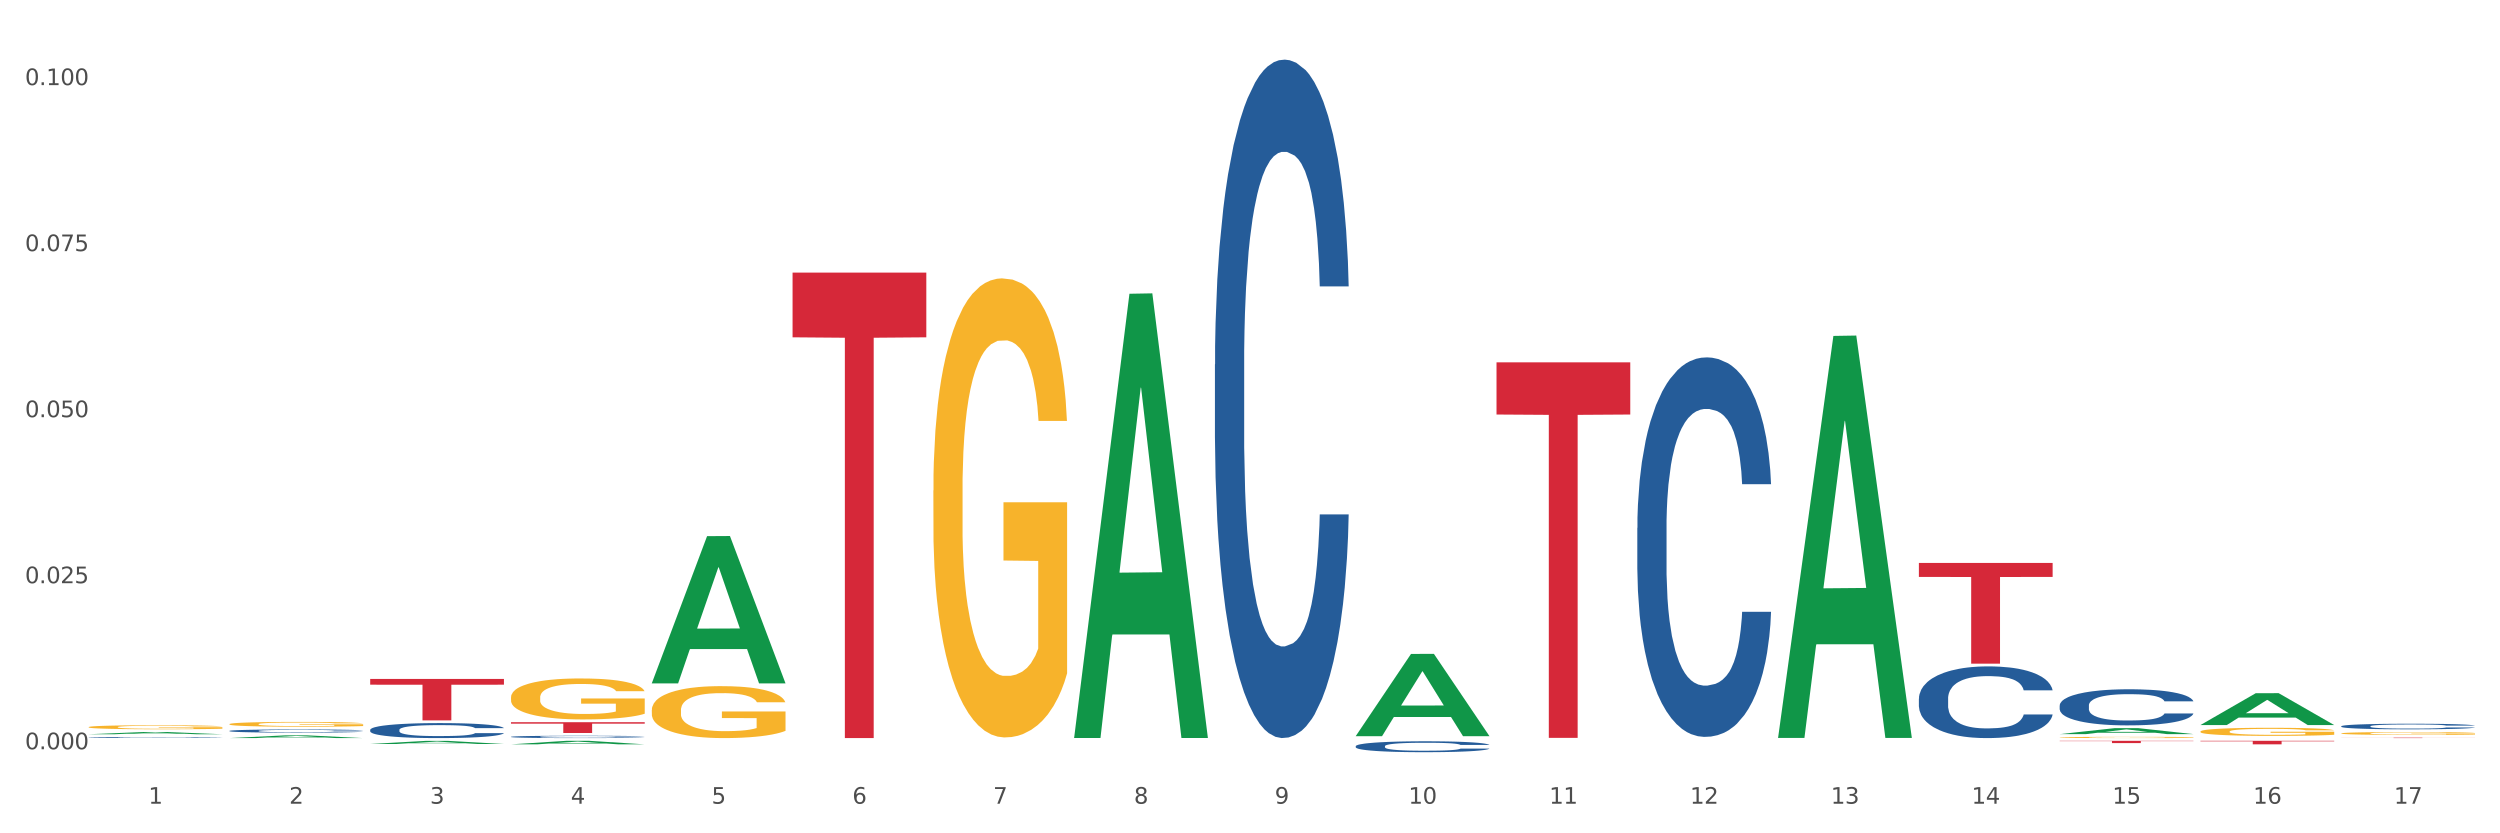 <?xml version="1.0" encoding="utf-8" standalone="no"?>
<!DOCTYPE svg PUBLIC "-//W3C//DTD SVG 1.1//EN"
  "http://www.w3.org/Graphics/SVG/1.1/DTD/svg11.dtd">
<svg xmlns:xlink="http://www.w3.org/1999/xlink" width="1080pt" height="360pt" viewBox="0 0 1080 360" xmlns="http://www.w3.org/2000/svg" version="1.1">
 <rect x="0" y="0" width="1080" height="360" fill="#333333" stroke="none"/>
 <defs>
  <style type="text/css">*{stroke-linejoin: round; stroke-linecap: butt}</style>
 </defs>
 <g id="figure_1">
  <g id="patch_1">
   <path d="M 0 360 
L 1080 360 
L 1080 0 
L 0 0 
z
" style="fill: #ffffff; stroke: #ffffff; stroke-linejoin: miter"/>
  </g>
  <g id="axes_1">
   <g id="matplotlib.axis_1">
    <g id="xtick_1">
     <g id="text_1">
      <!-- 1 -->
      <g style="fill: #4d4d4d" transform="translate(64.119 347.204) scale(0.096 -0.096)">
       <defs>
        <path id="DejaVuSans-31" d="M 794 531 
L 1825 531 
L 1825 4091 
L 703 3866 
L 703 4441 
L 1819 4666 
L 2450 4666 
L 2450 531 
L 3481 531 
L 3481 0 
L 794 0 
L 794 531 
z
" transform="scale(0.016)"/>
       </defs>
       <use xlink:href="#DejaVuSans-31"/>
      </g>
     </g>
    </g>
    <g id="xtick_2">
     <g id="text_2">
      <!-- 2 -->
      <g style="fill: #4d4d4d" transform="translate(124.94 347.204) scale(0.096 -0.096)">
       <defs>
        <path id="DejaVuSans-32" d="M 1228 531 
L 3431 531 
L 3431 0 
L 469 0 
L 469 531 
Q 828 903 1448 1529 
Q 2069 2156 2228 2338 
Q 2531 2678 2651 2914 
Q 2772 3150 2772 3378 
Q 2772 3750 2511 3984 
Q 2250 4219 1831 4219 
Q 1534 4219 1204 4116 
Q 875 4013 500 3803 
L 500 4441 
Q 881 4594 1212 4672 
Q 1544 4750 1819 4750 
Q 2544 4750 2975 4387 
Q 3406 4025 3406 3419 
Q 3406 3131 3298 2873 
Q 3191 2616 2906 2266 
Q 2828 2175 2409 1742 
Q 1991 1309 1228 531 
z
" transform="scale(0.016)"/>
       </defs>
       <use xlink:href="#DejaVuSans-32"/>
      </g>
     </g>
    </g>
    <g id="xtick_3">
     <g id="text_3">
      <!-- 3 -->
      <g style="fill: #4d4d4d" transform="translate(185.761 347.204) scale(0.096 -0.096)">
       <defs>
        <path id="DejaVuSans-33" d="M 2597 2516 
Q 3050 2419 3304 2112 
Q 3559 1806 3559 1356 
Q 3559 666 3084 287 
Q 2609 -91 1734 -91 
Q 1441 -91 1130 -33 
Q 819 25 488 141 
L 488 750 
Q 750 597 1062 519 
Q 1375 441 1716 441 
Q 2309 441 2620 675 
Q 2931 909 2931 1356 
Q 2931 1769 2642 2001 
Q 2353 2234 1838 2234 
L 1294 2234 
L 1294 2753 
L 1863 2753 
Q 2328 2753 2575 2939 
Q 2822 3125 2822 3475 
Q 2822 3834 2567 4026 
Q 2313 4219 1838 4219 
Q 1578 4219 1281 4162 
Q 984 4106 628 3988 
L 628 4550 
Q 988 4650 1302 4700 
Q 1616 4750 1894 4750 
Q 2613 4750 3031 4423 
Q 3450 4097 3450 3541 
Q 3450 3153 3228 2886 
Q 3006 2619 2597 2516 
z
" transform="scale(0.016)"/>
       </defs>
       <use xlink:href="#DejaVuSans-33"/>
      </g>
     </g>
    </g>
    <g id="xtick_4">
     <g id="text_4">
      <!-- 4 -->
      <g style="fill: #4d4d4d" transform="translate(246.582 347.204) scale(0.096 -0.096)">
       <defs>
        <path id="DejaVuSans-34" d="M 2419 4116 
L 825 1625 
L 2419 1625 
L 2419 4116 
z
M 2253 4666 
L 3047 4666 
L 3047 1625 
L 3713 1625 
L 3713 1100 
L 3047 1100 
L 3047 0 
L 2419 0 
L 2419 1100 
L 313 1100 
L 313 1709 
L 2253 4666 
z
" transform="scale(0.016)"/>
       </defs>
       <use xlink:href="#DejaVuSans-34"/>
      </g>
     </g>
    </g>
    <g id="xtick_5">
     <g id="text_5">
      <!-- 5 -->
      <g style="fill: #4d4d4d" transform="translate(307.403 347.204) scale(0.096 -0.096)">
       <defs>
        <path id="DejaVuSans-35" d="M 691 4666 
L 3169 4666 
L 3169 4134 
L 1269 4134 
L 1269 2991 
Q 1406 3038 1543 3061 
Q 1681 3084 1819 3084 
Q 2600 3084 3056 2656 
Q 3513 2228 3513 1497 
Q 3513 744 3044 326 
Q 2575 -91 1722 -91 
Q 1428 -91 1123 -41 
Q 819 9 494 109 
L 494 744 
Q 775 591 1075 516 
Q 1375 441 1709 441 
Q 2250 441 2565 725 
Q 2881 1009 2881 1497 
Q 2881 1984 2565 2268 
Q 2250 2553 1709 2553 
Q 1456 2553 1204 2497 
Q 953 2441 691 2322 
L 691 4666 
z
" transform="scale(0.016)"/>
       </defs>
       <use xlink:href="#DejaVuSans-35"/>
      </g>
     </g>
    </g>
    <g id="xtick_6">
     <g id="text_6">
      <!-- 6 -->
      <g style="fill: #4d4d4d" transform="translate(368.224 347.204) scale(0.096 -0.096)">
       <defs>
        <path id="DejaVuSans-36" d="M 2113 2584 
Q 1688 2584 1439 2293 
Q 1191 2003 1191 1497 
Q 1191 994 1439 701 
Q 1688 409 2113 409 
Q 2538 409 2786 701 
Q 3034 994 3034 1497 
Q 3034 2003 2786 2293 
Q 2538 2584 2113 2584 
z
M 3366 4563 
L 3366 3988 
Q 3128 4100 2886 4159 
Q 2644 4219 2406 4219 
Q 1781 4219 1451 3797 
Q 1122 3375 1075 2522 
Q 1259 2794 1537 2939 
Q 1816 3084 2150 3084 
Q 2853 3084 3261 2657 
Q 3669 2231 3669 1497 
Q 3669 778 3244 343 
Q 2819 -91 2113 -91 
Q 1303 -91 875 529 
Q 447 1150 447 2328 
Q 447 3434 972 4092 
Q 1497 4750 2381 4750 
Q 2619 4750 2861 4703 
Q 3103 4656 3366 4563 
z
" transform="scale(0.016)"/>
       </defs>
       <use xlink:href="#DejaVuSans-36"/>
      </g>
     </g>
    </g>
    <g id="xtick_7">
     <g id="text_7">
      <!-- 7 -->
      <g style="fill: #4d4d4d" transform="translate(429.045 347.204) scale(0.096 -0.096)">
       <defs>
        <path id="DejaVuSans-37" d="M 525 4666 
L 3525 4666 
L 3525 4397 
L 1831 0 
L 1172 0 
L 2766 4134 
L 525 4134 
L 525 4666 
z
" transform="scale(0.016)"/>
       </defs>
       <use xlink:href="#DejaVuSans-37"/>
      </g>
     </g>
    </g>
    <g id="xtick_8">
     <g id="text_8">
      <!-- 8 -->
      <g style="fill: #4d4d4d" transform="translate(489.866 347.204) scale(0.096 -0.096)">
       <defs>
        <path id="DejaVuSans-38" d="M 2034 2216 
Q 1584 2216 1326 1975 
Q 1069 1734 1069 1313 
Q 1069 891 1326 650 
Q 1584 409 2034 409 
Q 2484 409 2743 651 
Q 3003 894 3003 1313 
Q 3003 1734 2745 1975 
Q 2488 2216 2034 2216 
z
M 1403 2484 
Q 997 2584 770 2862 
Q 544 3141 544 3541 
Q 544 4100 942 4425 
Q 1341 4750 2034 4750 
Q 2731 4750 3128 4425 
Q 3525 4100 3525 3541 
Q 3525 3141 3298 2862 
Q 3072 2584 2669 2484 
Q 3125 2378 3379 2068 
Q 3634 1759 3634 1313 
Q 3634 634 3220 271 
Q 2806 -91 2034 -91 
Q 1263 -91 848 271 
Q 434 634 434 1313 
Q 434 1759 690 2068 
Q 947 2378 1403 2484 
z
M 1172 3481 
Q 1172 3119 1398 2916 
Q 1625 2713 2034 2713 
Q 2441 2713 2670 2916 
Q 2900 3119 2900 3481 
Q 2900 3844 2670 4047 
Q 2441 4250 2034 4250 
Q 1625 4250 1398 4047 
Q 1172 3844 1172 3481 
z
" transform="scale(0.016)"/>
       </defs>
       <use xlink:href="#DejaVuSans-38"/>
      </g>
     </g>
    </g>
    <g id="xtick_9">
     <g id="text_9">
      <!-- 9 -->
      <g style="fill: #4d4d4d" transform="translate(550.688 347.204) scale(0.096 -0.096)">
       <defs>
        <path id="DejaVuSans-39" d="M 703 97 
L 703 672 
Q 941 559 1184 500 
Q 1428 441 1663 441 
Q 2288 441 2617 861 
Q 2947 1281 2994 2138 
Q 2813 1869 2534 1725 
Q 2256 1581 1919 1581 
Q 1219 1581 811 2004 
Q 403 2428 403 3163 
Q 403 3881 828 4315 
Q 1253 4750 1959 4750 
Q 2769 4750 3195 4129 
Q 3622 3509 3622 2328 
Q 3622 1225 3098 567 
Q 2575 -91 1691 -91 
Q 1453 -91 1209 -44 
Q 966 3 703 97 
z
M 1959 2075 
Q 2384 2075 2632 2365 
Q 2881 2656 2881 3163 
Q 2881 3666 2632 3958 
Q 2384 4250 1959 4250 
Q 1534 4250 1286 3958 
Q 1038 3666 1038 3163 
Q 1038 2656 1286 2365 
Q 1534 2075 1959 2075 
z
" transform="scale(0.016)"/>
       </defs>
       <use xlink:href="#DejaVuSans-39"/>
      </g>
     </g>
    </g>
    <g id="xtick_10">
     <g id="text_10">
      <!-- 10 -->
      <g style="fill: #4d4d4d" transform="translate(608.455 347.204) scale(0.096 -0.096)">
       <defs>
        <path id="DejaVuSans-30" d="M 2034 4250 
Q 1547 4250 1301 3770 
Q 1056 3291 1056 2328 
Q 1056 1369 1301 889 
Q 1547 409 2034 409 
Q 2525 409 2770 889 
Q 3016 1369 3016 2328 
Q 3016 3291 2770 3770 
Q 2525 4250 2034 4250 
z
M 2034 4750 
Q 2819 4750 3233 4129 
Q 3647 3509 3647 2328 
Q 3647 1150 3233 529 
Q 2819 -91 2034 -91 
Q 1250 -91 836 529 
Q 422 1150 422 2328 
Q 422 3509 836 4129 
Q 1250 4750 2034 4750 
z
" transform="scale(0.016)"/>
       </defs>
       <use xlink:href="#DejaVuSans-31"/>
       <use xlink:href="#DejaVuSans-30" transform="translate(63.623 0)"/>
      </g>
     </g>
    </g>
    <g id="xtick_11">
     <g id="text_11">
      <!-- 11 -->
      <g style="fill: #4d4d4d" transform="translate(669.276 347.204) scale(0.096 -0.096)">
       <use xlink:href="#DejaVuSans-31"/>
       <use xlink:href="#DejaVuSans-31" transform="translate(63.623 0)"/>
      </g>
     </g>
    </g>
    <g id="xtick_12">
     <g id="text_12">
      <!-- 12 -->
      <g style="fill: #4d4d4d" transform="translate(730.097 347.204) scale(0.096 -0.096)">
       <use xlink:href="#DejaVuSans-31"/>
       <use xlink:href="#DejaVuSans-32" transform="translate(63.623 0)"/>
      </g>
     </g>
    </g>
    <g id="xtick_13">
     <g id="text_13">
      <!-- 13 -->
      <g style="fill: #4d4d4d" transform="translate(790.918 347.204) scale(0.096 -0.096)">
       <use xlink:href="#DejaVuSans-31"/>
       <use xlink:href="#DejaVuSans-33" transform="translate(63.623 0)"/>
      </g>
     </g>
    </g>
    <g id="xtick_14">
     <g id="text_14">
      <!-- 14 -->
      <g style="fill: #4d4d4d" transform="translate(851.739 347.204) scale(0.096 -0.096)">
       <use xlink:href="#DejaVuSans-31"/>
       <use xlink:href="#DejaVuSans-34" transform="translate(63.623 0)"/>
      </g>
     </g>
    </g>
    <g id="xtick_15">
     <g id="text_15">
      <!-- 15 -->
      <g style="fill: #4d4d4d" transform="translate(912.56 347.204) scale(0.096 -0.096)">
       <use xlink:href="#DejaVuSans-31"/>
       <use xlink:href="#DejaVuSans-35" transform="translate(63.623 0)"/>
      </g>
     </g>
    </g>
    <g id="xtick_16">
     <g id="text_16">
      <!-- 16 -->
      <g style="fill: #4d4d4d" transform="translate(973.381 347.204) scale(0.096 -0.096)">
       <use xlink:href="#DejaVuSans-31"/>
       <use xlink:href="#DejaVuSans-36" transform="translate(63.623 0)"/>
      </g>
     </g>
    </g>
    <g id="xtick_17">
     <g id="text_17">
      <!-- 17 -->
      <g style="fill: #4d4d4d" transform="translate(1034.202 347.204) scale(0.096 -0.096)">
       <use xlink:href="#DejaVuSans-31"/>
       <use xlink:href="#DejaVuSans-37" transform="translate(63.623 0)"/>
      </g>
     </g>
    </g>
    <g id="xtick_18"/>
    <g id="xtick_19"/>
    <g id="xtick_20"/>
    <g id="xtick_21"/>
    <g id="xtick_22"/>
    <g id="xtick_23"/>
    <g id="xtick_24"/>
    <g id="xtick_25"/>
    <g id="xtick_26"/>
    <g id="xtick_27"/>
    <g id="xtick_28"/>
    <g id="xtick_29"/>
    <g id="xtick_30"/>
    <g id="xtick_31"/>
    <g id="xtick_32"/>
    <g id="xtick_33"/>
   </g>
   <g id="matplotlib.axis_2">
    <g id="ytick_1">
     <g id="text_18">
      <!-- 0.000 -->
      <g style="fill: #4d4d4d" transform="translate(10.8 323.68) scale(0.096 -0.096)">
       <defs>
        <path id="DejaVuSans-2e" d="M 684 794 
L 1344 794 
L 1344 0 
L 684 0 
L 684 794 
z
" transform="scale(0.016)"/>
       </defs>
       <use xlink:href="#DejaVuSans-30"/>
       <use xlink:href="#DejaVuSans-2e" transform="translate(63.623 0)"/>
       <use xlink:href="#DejaVuSans-30" transform="translate(95.41 0)"/>
       <use xlink:href="#DejaVuSans-30" transform="translate(159.033 0)"/>
       <use xlink:href="#DejaVuSans-30" transform="translate(222.656 0)"/>
      </g>
     </g>
    </g>
    <g id="ytick_2">
     <g id="text_19">
      <!-- 0.025 -->
      <g style="fill: #4d4d4d" transform="translate(10.8 251.952) scale(0.096 -0.096)">
       <use xlink:href="#DejaVuSans-30"/>
       <use xlink:href="#DejaVuSans-2e" transform="translate(63.623 0)"/>
       <use xlink:href="#DejaVuSans-30" transform="translate(95.41 0)"/>
       <use xlink:href="#DejaVuSans-32" transform="translate(159.033 0)"/>
       <use xlink:href="#DejaVuSans-35" transform="translate(222.656 0)"/>
      </g>
     </g>
    </g>
    <g id="ytick_3">
     <g id="text_20">
      <!-- 0.050 -->
      <g style="fill: #4d4d4d" transform="translate(10.8 180.225) scale(0.096 -0.096)">
       <use xlink:href="#DejaVuSans-30"/>
       <use xlink:href="#DejaVuSans-2e" transform="translate(63.623 0)"/>
       <use xlink:href="#DejaVuSans-30" transform="translate(95.41 0)"/>
       <use xlink:href="#DejaVuSans-35" transform="translate(159.033 0)"/>
       <use xlink:href="#DejaVuSans-30" transform="translate(222.656 0)"/>
      </g>
     </g>
    </g>
    <g id="ytick_4">
     <g id="text_21">
      <!-- 0.075 -->
      <g style="fill: #4d4d4d" transform="translate(10.8 108.497) scale(0.096 -0.096)">
       <use xlink:href="#DejaVuSans-30"/>
       <use xlink:href="#DejaVuSans-2e" transform="translate(63.623 0)"/>
       <use xlink:href="#DejaVuSans-30" transform="translate(95.41 0)"/>
       <use xlink:href="#DejaVuSans-37" transform="translate(159.033 0)"/>
       <use xlink:href="#DejaVuSans-35" transform="translate(222.656 0)"/>
      </g>
     </g>
    </g>
    <g id="ytick_5">
     <g id="text_22">
      <!-- 0.100 -->
      <g style="fill: #4d4d4d" transform="translate(10.8 36.769) scale(0.096 -0.096)">
       <use xlink:href="#DejaVuSans-30"/>
       <use xlink:href="#DejaVuSans-2e" transform="translate(63.623 0)"/>
       <use xlink:href="#DejaVuSans-31" transform="translate(95.41 0)"/>
       <use xlink:href="#DejaVuSans-30" transform="translate(159.033 0)"/>
       <use xlink:href="#DejaVuSans-30" transform="translate(222.656 0)"/>
      </g>
     </g>
    </g>
    <g id="ytick_6"/>
    <g id="ytick_7"/>
    <g id="ytick_8"/>
    <g id="ytick_9"/>
   </g>
   <g id="PolyCollection_1">
    <path d="M 950.599 320.033 
L 1008.379 320.033 
L 1008.379 320.242 
L 985.65 320.244 
L 985.65 321.541 
L 973.191 321.541 
L 973.191 320.244 
L 950.599 320.242 
L 950.599 320.034 
L 950.599 320.033 
z
" clip-path="url(#p2f5792e168)" style="fill: #d62839"/>
    <path d="M 1011.42 318.667 
L 1069.2 318.667 
L 1069.2 318.693 
L 1046.471 318.693 
L 1046.471 318.855 
L 1034.012 318.855 
L 1034.012 318.693 
L 1011.42 318.693 
L 1011.42 318.667 
L 1011.42 318.667 
z
" clip-path="url(#p2f5792e168)" style="fill: #d62839"/>
    <path d="M 889.778 320.033 
L 947.558 320.033 
L 947.558 320.169 
L 924.829 320.17 
L 924.829 321.017 
L 912.37 321.017 
L 912.37 320.17 
L 889.778 320.169 
L 889.778 320.034 
L 889.778 320.033 
z
" clip-path="url(#p2f5792e168)" style="fill: #d62839"/>
    <path d="M 828.957 243.177 
L 886.737 243.177 
L 886.737 249.225 
L 864.008 249.266 
L 864.008 286.699 
L 851.549 286.699 
L 851.549 249.266 
L 828.957 249.225 
L 828.957 243.218 
L 828.957 243.177 
z
" clip-path="url(#p2f5792e168)" style="fill: #d62839"/>
    <path d="M 342.388 117.778 
L 400.168 117.778 
L 400.168 145.718 
L 377.44 145.907 
L 377.44 318.833 
L 364.98 318.833 
L 364.98 145.907 
L 342.388 145.718 
L 342.388 117.967 
L 342.388 117.778 
z
" clip-path="url(#p2f5792e168)" style="fill: #d62839"/>
    <path d="M 646.494 156.531 
L 704.274 156.531 
L 704.274 179.073 
L 681.545 179.225 
L 681.545 318.745 
L 669.085 318.745 
L 669.085 179.225 
L 646.494 179.073 
L 646.494 156.683 
L 646.494 156.531 
z
" clip-path="url(#p2f5792e168)" style="fill: #d62839"/>
    <path d="M 159.925 293.301 
L 217.705 293.301 
L 217.705 295.788 
L 194.977 295.805 
L 194.977 311.198 
L 182.517 311.198 
L 182.517 295.805 
L 159.925 295.788 
L 159.925 293.318 
L 159.925 293.301 
z
" clip-path="url(#p2f5792e168)" style="fill: #d62839"/>
    <path d="M 220.746 311.98 
L 278.526 311.98 
L 278.526 312.631 
L 255.798 312.635 
L 255.798 316.663 
L 243.338 316.663 
L 243.338 312.635 
L 220.746 312.631 
L 220.746 311.985 
L 220.746 311.98 
z
" clip-path="url(#p2f5792e168)" style="fill: #d62839"/>
    <path d="M 950.599 316.022 
L 950.667 316.018 
L 950.667 315.903 
L 950.804 315.804 
L 951.486 315.564 
L 952.509 315.366 
L 953.259 315.26 
L 954.01 315.174 
L 954.897 315.087 
L 955.988 314.998 
L 957.966 314.866 
L 959.194 314.799 
L 960.695 314.729 
L 963.424 314.626 
L 965.402 314.569 
L 967.449 314.521 
L 970.791 314.463 
L 972.974 314.438 
L 975.294 314.418 
L 978.09 314.406 
L 980.205 314.402 
L 984.844 314.412 
L 988.801 314.441 
L 990.711 314.463 
L 993.166 314.502 
L 994.463 314.527 
L 996.577 314.578 
L 998.76 314.646 
L 1000.261 314.703 
L 1002.512 314.812 
L 1004.218 314.921 
L 1005.787 315.055 
L 1006.605 315.148 
L 1007.219 315.234 
L 1007.765 315.334 
L 1008.311 315.49 
L 996.032 315.49 
L 995.554 315.378 
L 994.804 315.273 
L 993.712 315.17 
L 992.757 315.106 
L 991.12 315.026 
L 989.619 314.975 
L 988.05 314.937 
L 986.14 314.905 
L 984.639 314.889 
L 982.525 314.876 
L 978.363 314.879 
L 975.566 314.905 
L 973.656 314.937 
L 972.428 314.966 
L 971.337 314.998 
L 970.109 315.042 
L 968.677 315.11 
L 967.653 315.17 
L 966.63 315.247 
L 965.811 315.324 
L 965.061 315.414 
L 964.447 315.51 
L 963.97 315.609 
L 963.56 315.73 
L 963.219 315.932 
L 963.219 316.37 
L 963.356 316.47 
L 963.697 316.601 
L 964.106 316.7 
L 964.788 316.818 
L 965.402 316.898 
L 966.562 317.014 
L 967.858 317.11 
L 968.881 317.17 
L 969.904 317.222 
L 971.678 317.292 
L 973.656 317.35 
L 975.362 317.385 
L 977.681 317.417 
L 979.25 317.43 
L 980.615 317.436 
L 983.957 317.436 
L 986.345 317.427 
L 989.005 317.404 
L 991.052 317.375 
L 992.757 317.34 
L 994.667 317.283 
L 995.895 317.228 
L 995.895 316.559 
L 980.887 316.556 
L 980.887 316.111 
L 1008.379 316.111 
L 1008.379 317.417 
L 1007.219 317.484 
L 1005.923 317.545 
L 1004.559 317.599 
L 1002.512 317.667 
L 1000.056 317.731 
L 997.873 317.775 
L 995.554 317.814 
L 992.825 317.849 
L 989.278 317.881 
L 987.095 317.894 
L 984.366 317.903 
L 981.16 317.907 
L 978.363 317.9 
L 975.635 317.884 
L 972.77 317.855 
L 969.973 317.814 
L 967.858 317.772 
L 965.743 317.721 
L 963.492 317.654 
L 961.718 317.59 
L 960.354 317.532 
L 958.853 317.459 
L 957.216 317.363 
L 955.988 317.276 
L 954.897 317.186 
L 953.737 317.071 
L 952.918 316.972 
L 952.1 316.847 
L 951.622 316.754 
L 951.076 316.61 
L 950.667 316.409 
L 950.599 316.022 
z
" clip-path="url(#p2f5792e168)" style="fill: #f7b32b"/>
    <path d="M 1011.42 316.819 
L 1011.488 316.818 
L 1011.488 316.777 
L 1011.625 316.742 
L 1012.307 316.656 
L 1013.33 316.586 
L 1014.08 316.548 
L 1014.831 316.517 
L 1015.718 316.487 
L 1016.809 316.455 
L 1018.787 316.408 
L 1020.015 316.384 
L 1021.516 316.359 
L 1024.245 316.323 
L 1026.223 316.302 
L 1028.27 316.285 
L 1031.612 316.265 
L 1033.795 316.256 
L 1036.115 316.249 
L 1038.912 316.244 
L 1041.026 316.243 
L 1045.665 316.247 
L 1049.622 316.257 
L 1051.532 316.265 
L 1053.988 316.278 
L 1055.284 316.288 
L 1057.398 316.306 
L 1059.581 316.33 
L 1061.082 316.35 
L 1063.333 316.389 
L 1065.039 316.428 
L 1066.608 316.475 
L 1067.426 316.508 
L 1068.04 316.539 
L 1068.586 316.574 
L 1069.132 316.63 
L 1056.853 316.63 
L 1056.375 316.59 
L 1055.625 316.553 
L 1054.533 316.516 
L 1053.578 316.494 
L 1051.941 316.465 
L 1050.44 316.447 
L 1048.871 316.433 
L 1046.961 316.422 
L 1045.46 316.416 
L 1043.346 316.412 
L 1039.184 316.413 
L 1036.388 316.422 
L 1034.477 316.433 
L 1033.25 316.443 
L 1032.158 316.455 
L 1030.93 316.471 
L 1029.498 316.495 
L 1028.474 316.516 
L 1027.451 316.544 
L 1026.632 316.571 
L 1025.882 316.603 
L 1025.268 316.637 
L 1024.791 316.672 
L 1024.381 316.716 
L 1024.04 316.787 
L 1024.04 316.943 
L 1024.177 316.978 
L 1024.518 317.025 
L 1024.927 317.06 
L 1025.609 317.103 
L 1026.223 317.131 
L 1027.383 317.172 
L 1028.679 317.206 
L 1029.702 317.228 
L 1030.725 317.246 
L 1032.499 317.271 
L 1034.477 317.292 
L 1036.183 317.304 
L 1038.502 317.315 
L 1040.071 317.32 
L 1041.436 317.322 
L 1044.778 317.322 
L 1047.166 317.319 
L 1049.826 317.311 
L 1051.873 317.301 
L 1053.578 317.288 
L 1055.488 317.268 
L 1056.716 317.248 
L 1056.716 317.01 
L 1041.708 317.009 
L 1041.708 316.851 
L 1069.2 316.851 
L 1069.2 317.315 
L 1068.04 317.339 
L 1066.744 317.361 
L 1065.38 317.38 
L 1063.333 317.404 
L 1060.877 317.427 
L 1058.695 317.443 
L 1056.375 317.457 
L 1053.646 317.469 
L 1050.099 317.48 
L 1047.916 317.485 
L 1045.188 317.488 
L 1041.981 317.49 
L 1039.184 317.487 
L 1036.456 317.482 
L 1033.591 317.471 
L 1030.794 317.457 
L 1028.679 317.442 
L 1026.564 317.424 
L 1024.313 317.4 
L 1022.539 317.377 
L 1021.175 317.356 
L 1019.674 317.33 
L 1018.037 317.296 
L 1016.809 317.265 
L 1015.718 317.233 
L 1014.558 317.192 
L 1013.739 317.157 
L 1012.921 317.113 
L 1012.443 317.08 
L 1011.898 317.029 
L 1011.488 316.957 
L 1011.42 316.819 
z
" clip-path="url(#p2f5792e168)" style="fill: #f7b32b"/>
    <path d="M 99.104 312.828 
L 99.172 312.826 
L 99.172 312.758 
L 99.309 312.699 
L 99.991 312.557 
L 101.014 312.439 
L 101.765 312.376 
L 102.515 312.325 
L 103.402 312.274 
L 104.493 312.221 
L 106.472 312.143 
L 107.699 312.103 
L 109.2 312.061 
L 111.929 312.001 
L 113.907 311.967 
L 115.954 311.938 
L 119.296 311.904 
L 121.479 311.889 
L 123.799 311.878 
L 126.596 311.87 
L 128.71 311.868 
L 133.349 311.874 
L 137.306 311.891 
L 139.216 311.904 
L 141.672 311.927 
L 142.968 311.942 
L 145.082 311.972 
L 147.265 312.012 
L 148.766 312.046 
L 151.017 312.111 
L 152.723 312.175 
L 154.292 312.255 
L 155.11 312.31 
L 155.724 312.361 
L 156.27 312.42 
L 156.816 312.513 
L 144.537 312.513 
L 144.059 312.447 
L 143.309 312.384 
L 142.217 312.323 
L 141.262 312.285 
L 139.625 312.238 
L 138.124 312.208 
L 136.555 312.185 
L 134.645 312.166 
L 133.144 312.156 
L 131.03 312.149 
L 126.868 312.151 
L 124.072 312.166 
L 122.161 312.185 
L 120.934 312.202 
L 119.842 312.221 
L 118.614 312.247 
L 117.182 312.287 
L 116.158 312.323 
L 115.135 312.369 
L 114.317 312.414 
L 113.566 312.467 
L 112.952 312.524 
L 112.475 312.583 
L 112.065 312.655 
L 111.724 312.775 
L 111.724 313.034 
L 111.861 313.093 
L 112.202 313.171 
L 112.611 313.23 
L 113.293 313.3 
L 113.907 313.347 
L 115.067 313.416 
L 116.363 313.473 
L 117.386 313.509 
L 118.41 313.539 
L 120.183 313.581 
L 122.161 313.615 
L 123.867 313.636 
L 126.186 313.655 
L 127.755 313.662 
L 129.12 313.666 
L 132.462 313.666 
L 134.85 313.66 
L 137.51 313.647 
L 139.557 313.63 
L 141.262 313.609 
L 143.172 313.575 
L 144.4 313.543 
L 144.4 313.146 
L 129.393 313.144 
L 129.393 312.881 
L 156.884 312.881 
L 156.884 313.655 
L 155.724 313.695 
L 154.428 313.731 
L 153.064 313.763 
L 151.017 313.803 
L 148.562 313.841 
L 146.379 313.867 
L 144.059 313.89 
L 141.331 313.911 
L 137.783 313.93 
L 135.6 313.937 
L 132.872 313.943 
L 129.665 313.945 
L 126.868 313.941 
L 124.14 313.932 
L 121.275 313.915 
L 118.478 313.89 
L 116.363 313.865 
L 114.248 313.835 
L 111.997 313.795 
L 110.223 313.757 
L 108.859 313.723 
L 107.358 313.679 
L 105.721 313.622 
L 104.493 313.571 
L 103.402 313.518 
L 102.242 313.45 
L 101.423 313.391 
L 100.605 313.317 
L 100.127 313.262 
L 99.582 313.177 
L 99.172 313.057 
L 99.104 312.828 
z
" clip-path="url(#p2f5792e168)" style="fill: #f7b32b"/>
    <path d="M 38.283 314.111 
L 38.351 314.109 
L 38.351 314.052 
L 38.488 314.003 
L 39.17 313.884 
L 40.193 313.785 
L 40.943 313.733 
L 41.694 313.69 
L 42.581 313.647 
L 43.672 313.603 
L 45.65 313.538 
L 46.878 313.504 
L 48.379 313.469 
L 51.108 313.418 
L 53.086 313.39 
L 55.133 313.366 
L 58.475 313.338 
L 60.658 313.325 
L 62.978 313.315 
L 65.775 313.309 
L 67.889 313.307 
L 72.528 313.312 
L 76.485 313.326 
L 78.395 313.338 
L 80.851 313.357 
L 82.147 313.369 
L 84.261 313.395 
L 86.444 313.428 
L 87.945 313.457 
L 90.196 313.511 
L 91.902 313.565 
L 93.471 313.631 
L 94.289 313.677 
L 94.903 313.72 
L 95.449 313.769 
L 95.995 313.847 
L 83.716 313.847 
L 83.238 313.791 
L 82.488 313.739 
L 81.396 313.688 
L 80.441 313.657 
L 78.804 313.617 
L 77.303 313.591 
L 75.734 313.572 
L 73.824 313.557 
L 72.323 313.549 
L 70.209 313.542 
L 66.047 313.544 
L 63.251 313.557 
L 61.34 313.572 
L 60.113 313.587 
L 59.021 313.603 
L 57.793 313.625 
L 56.361 313.658 
L 55.337 313.688 
L 54.314 313.726 
L 53.495 313.765 
L 52.745 313.809 
L 52.131 313.857 
L 51.654 313.906 
L 51.244 313.966 
L 50.903 314.066 
L 50.903 314.284 
L 51.04 314.333 
L 51.381 314.398 
L 51.79 314.447 
L 52.472 314.506 
L 53.086 314.545 
L 54.246 314.603 
L 55.542 314.65 
L 56.565 314.68 
L 57.588 314.706 
L 59.362 314.741 
L 61.34 314.769 
L 63.046 314.787 
L 65.365 314.803 
L 66.934 314.809 
L 68.299 314.812 
L 71.641 314.812 
L 74.029 314.807 
L 76.689 314.796 
L 78.736 314.782 
L 80.441 314.764 
L 82.351 314.736 
L 83.579 314.709 
L 83.579 314.377 
L 68.571 314.376 
L 68.571 314.155 
L 96.063 314.155 
L 96.063 314.803 
L 94.903 314.836 
L 93.607 314.866 
L 92.243 314.893 
L 90.196 314.926 
L 87.741 314.958 
L 85.558 314.98 
L 83.238 314.999 
L 80.509 315.017 
L 76.962 315.033 
L 74.779 315.039 
L 72.051 315.044 
L 68.844 315.045 
L 66.047 315.042 
L 63.319 315.034 
L 60.454 315.02 
L 57.657 314.999 
L 55.542 314.979 
L 53.427 314.953 
L 51.176 314.92 
L 49.402 314.888 
L 48.038 314.86 
L 46.537 314.823 
L 44.9 314.776 
L 43.672 314.733 
L 42.581 314.688 
L 41.421 314.631 
L 40.602 314.582 
L 39.784 314.52 
L 39.306 314.474 
L 38.761 314.403 
L 38.351 314.303 
L 38.283 314.111 
z
" clip-path="url(#p2f5792e168)" style="fill: #f7b32b"/>
    <path d="M 403.209 211.897 
L 403.278 211.716 
L 403.278 205.196 
L 403.414 199.581 
L 404.096 185.996 
L 405.119 174.767 
L 405.87 168.79 
L 406.62 163.899 
L 407.507 159.009 
L 408.599 153.937 
L 410.577 146.511 
L 411.805 142.708 
L 413.306 138.723 
L 416.034 132.927 
L 418.013 129.666 
L 420.059 126.95 
L 423.402 123.689 
L 425.585 122.24 
L 427.904 121.154 
L 430.701 120.429 
L 432.816 120.248 
L 437.454 120.791 
L 441.411 122.421 
L 443.321 123.689 
L 445.777 125.863 
L 447.073 127.312 
L 449.188 130.21 
L 451.371 134.013 
L 452.872 137.274 
L 455.123 143.432 
L 456.828 149.59 
L 458.397 157.198 
L 459.216 162.45 
L 459.83 167.341 
L 460.375 172.955 
L 460.921 181.831 
L 448.642 181.831 
L 448.165 175.491 
L 447.414 169.514 
L 446.323 163.718 
L 445.368 160.096 
L 443.73 155.567 
L 442.23 152.669 
L 440.661 150.496 
L 438.751 148.685 
L 437.25 147.779 
L 435.135 147.055 
L 430.974 147.236 
L 428.177 148.685 
L 426.267 150.496 
L 425.039 152.126 
L 423.947 153.937 
L 422.72 156.473 
L 421.287 160.277 
L 420.264 163.718 
L 419.24 168.065 
L 418.422 172.412 
L 417.671 177.484 
L 417.057 182.917 
L 416.58 188.532 
L 416.171 195.415 
L 415.83 206.826 
L 415.83 231.64 
L 415.966 237.255 
L 416.307 244.681 
L 416.716 250.296 
L 417.399 256.998 
L 418.013 261.526 
L 419.172 268.046 
L 420.468 273.48 
L 421.492 276.921 
L 422.515 279.819 
L 424.289 283.804 
L 426.267 287.064 
L 427.972 289.057 
L 430.292 290.868 
L 431.861 291.592 
L 433.225 291.955 
L 436.568 291.955 
L 438.955 291.411 
L 441.616 290.143 
L 443.662 288.513 
L 445.368 286.521 
L 447.278 283.261 
L 448.506 280.182 
L 448.506 242.326 
L 433.498 242.145 
L 433.498 216.969 
L 460.989 216.969 
L 460.989 290.868 
L 459.83 294.672 
L 458.534 298.113 
L 457.169 301.192 
L 455.123 304.996 
L 452.667 308.618 
L 450.484 311.154 
L 448.165 313.328 
L 445.436 315.32 
L 441.889 317.131 
L 439.706 317.856 
L 436.977 318.399 
L 433.771 318.58 
L 430.974 318.218 
L 428.245 317.312 
L 425.38 315.682 
L 422.583 313.328 
L 420.468 310.973 
L 418.354 308.075 
L 416.102 304.271 
L 414.329 300.649 
L 412.964 297.389 
L 411.464 293.223 
L 409.826 287.789 
L 408.599 282.898 
L 407.507 277.827 
L 406.347 271.306 
L 405.529 265.692 
L 404.71 258.628 
L 404.233 253.375 
L 403.687 245.224 
L 403.278 233.814 
L 403.209 211.897 
z
" clip-path="url(#p2f5792e168)" style="fill: #f7b32b"/>
    <path d="M 889.778 318.567 
L 889.846 318.566 
L 889.846 318.548 
L 889.983 318.533 
L 890.665 318.496 
L 891.688 318.466 
L 892.438 318.45 
L 893.189 318.437 
L 894.076 318.423 
L 895.167 318.41 
L 897.145 318.389 
L 898.373 318.379 
L 899.874 318.368 
L 902.603 318.353 
L 904.581 318.344 
L 906.628 318.336 
L 909.97 318.328 
L 912.153 318.324 
L 914.473 318.321 
L 917.269 318.319 
L 919.384 318.318 
L 924.023 318.32 
L 927.98 318.324 
L 929.89 318.328 
L 932.345 318.334 
L 933.642 318.337 
L 935.756 318.345 
L 937.939 318.356 
L 939.44 318.364 
L 941.691 318.381 
L 943.397 318.398 
L 944.966 318.418 
L 945.784 318.433 
L 946.398 318.446 
L 946.944 318.461 
L 947.49 318.485 
L 935.211 318.485 
L 934.733 318.468 
L 933.983 318.452 
L 932.891 318.436 
L 931.936 318.426 
L 930.299 318.414 
L 928.798 318.406 
L 927.229 318.4 
L 925.319 318.395 
L 923.818 318.393 
L 921.704 318.391 
L 917.542 318.391 
L 914.745 318.395 
L 912.835 318.4 
L 911.607 318.405 
L 910.516 318.41 
L 909.288 318.416 
L 907.855 318.427 
L 906.832 318.436 
L 905.809 318.448 
L 904.99 318.46 
L 904.24 318.473 
L 903.626 318.488 
L 903.148 318.503 
L 902.739 318.522 
L 902.398 318.553 
L 902.398 318.62 
L 902.534 318.635 
L 902.876 318.655 
L 903.285 318.671 
L 903.967 318.689 
L 904.581 318.701 
L 905.741 318.719 
L 907.037 318.733 
L 908.06 318.743 
L 909.083 318.751 
L 910.857 318.761 
L 912.835 318.77 
L 914.541 318.776 
L 916.86 318.78 
L 918.429 318.782 
L 919.793 318.783 
L 923.136 318.783 
L 925.524 318.782 
L 928.184 318.778 
L 930.231 318.774 
L 931.936 318.769 
L 933.846 318.76 
L 935.074 318.751 
L 935.074 318.649 
L 920.066 318.648 
L 920.066 318.58 
L 947.558 318.58 
L 947.558 318.78 
L 946.398 318.791 
L 945.102 318.8 
L 943.738 318.808 
L 941.691 318.819 
L 939.235 318.829 
L 937.052 318.835 
L 934.733 318.841 
L 932.004 318.847 
L 928.457 318.852 
L 926.274 318.854 
L 923.545 318.855 
L 920.339 318.855 
L 917.542 318.855 
L 914.814 318.852 
L 911.948 318.848 
L 909.152 318.841 
L 907.037 318.835 
L 904.922 318.827 
L 902.671 318.817 
L 900.897 318.807 
L 899.533 318.798 
L 898.032 318.787 
L 896.395 318.772 
L 895.167 318.759 
L 894.076 318.745 
L 892.916 318.727 
L 892.097 318.712 
L 891.279 318.693 
L 890.801 318.679 
L 890.255 318.657 
L 889.846 318.626 
L 889.778 318.567 
z
" clip-path="url(#p2f5792e168)" style="fill: #f7b32b"/>
    <path d="M 889.778 317.136 
L 889.837 317.134 
L 913.664 314.543 
L 923.552 314.54 
L 947.558 317.141 
L 936.121 317.141 
L 930.939 316.536 
L 906.337 316.536 
L 906.159 316.545 
L 901.155 317.141 
L 889.778 317.141 
L 889.778 317.136 
L 909.435 316.174 
L 927.841 316.172 
L 918.727 315.095 
L 918.608 315.09 
L 918.489 315.097 
L 909.375 316.172 
L 909.435 316.174 
L 889.778 317.136 
z
" clip-path="url(#p2f5792e168)" style="fill: #109648"/>
    <path d="M 950.599 313.199 
L 950.658 313.186 
L 974.485 299.459 
L 984.373 299.446 
L 1008.379 313.225 
L 996.942 313.225 
L 991.76 310.017 
L 967.159 310.017 
L 966.98 310.068 
L 961.976 313.225 
L 950.599 313.225 
L 950.599 313.199 
L 970.256 308.102 
L 988.662 308.089 
L 979.549 302.383 
L 979.429 302.357 
L 979.31 302.396 
L 970.196 308.089 
L 970.256 308.102 
L 950.599 313.199 
z
" clip-path="url(#p2f5792e168)" style="fill: #109648"/>
    <path d="M 99.104 318.853 
L 99.164 318.852 
L 122.99 317.677 
L 132.879 317.676 
L 156.884 318.855 
L 145.447 318.855 
L 140.265 318.581 
L 115.664 318.581 
L 115.485 318.585 
L 110.481 318.855 
L 99.104 318.855 
L 99.104 318.853 
L 118.761 318.417 
L 137.167 318.416 
L 128.054 317.928 
L 127.934 317.925 
L 127.815 317.929 
L 118.702 318.416 
L 118.761 318.417 
L 99.104 318.853 
z
" clip-path="url(#p2f5792e168)" style="fill: #109648"/>
    <path d="M 38.283 317.191 
L 38.343 317.19 
L 62.169 316.223 
L 72.058 316.223 
L 96.063 317.192 
L 84.626 317.192 
L 79.444 316.967 
L 54.843 316.967 
L 54.664 316.97 
L 49.66 317.192 
L 38.283 317.192 
L 38.283 317.191 
L 57.94 316.832 
L 76.346 316.831 
L 67.233 316.429 
L 67.113 316.427 
L 66.994 316.43 
L 57.881 316.831 
L 57.94 316.832 
L 38.283 317.191 
z
" clip-path="url(#p2f5792e168)" style="fill: #109648"/>
    <path d="M 220.746 321.554 
L 220.806 321.553 
L 244.633 320.034 
L 254.521 320.033 
L 278.526 321.557 
L 267.089 321.557 
L 261.907 321.202 
L 237.306 321.202 
L 237.127 321.208 
L 232.123 321.557 
L 220.746 321.557 
L 220.746 321.554 
L 240.403 320.99 
L 258.81 320.989 
L 249.696 320.357 
L 249.577 320.355 
L 249.457 320.359 
L 240.344 320.989 
L 240.403 320.99 
L 220.746 321.554 
z
" clip-path="url(#p2f5792e168)" style="fill: #109648"/>
    <path d="M 159.925 321.402 
L 159.985 321.401 
L 183.811 320.065 
L 193.7 320.064 
L 217.705 321.405 
L 206.268 321.405 
L 201.086 321.093 
L 176.485 321.093 
L 176.306 321.098 
L 171.302 321.405 
L 159.925 321.405 
L 159.925 321.402 
L 179.582 320.906 
L 197.988 320.905 
L 188.875 320.349 
L 188.756 320.347 
L 188.636 320.351 
L 179.523 320.905 
L 179.582 320.906 
L 159.925 321.402 
z
" clip-path="url(#p2f5792e168)" style="fill: #109648"/>
    <path d="M 585.673 317.958 
L 585.732 317.924 
L 609.559 282.498 
L 619.447 282.464 
L 643.453 318.024 
L 632.016 318.024 
L 626.833 309.744 
L 602.232 309.744 
L 602.053 309.877 
L 597.05 318.024 
L 585.673 318.024 
L 585.673 317.958 
L 605.33 304.802 
L 623.736 304.769 
L 614.622 290.044 
L 614.503 289.977 
L 614.384 290.077 
L 605.27 304.769 
L 605.33 304.802 
L 585.673 317.958 
z
" clip-path="url(#p2f5792e168)" style="fill: #109648"/>
    <path d="M 768.136 318.464 
L 768.195 318.3 
L 792.022 145.12 
L 801.91 144.956 
L 825.916 318.79 
L 814.479 318.79 
L 809.297 278.311 
L 784.695 278.311 
L 784.517 278.963 
L 779.513 318.79 
L 768.136 318.79 
L 768.136 318.464 
L 787.793 254.153 
L 806.199 253.99 
L 797.085 182.008 
L 796.966 181.682 
L 796.847 182.171 
L 787.733 253.99 
L 787.793 254.153 
L 768.136 318.464 
z
" clip-path="url(#p2f5792e168)" style="fill: #109648"/>
    <path d="M 464.03 318.452 
L 464.09 318.271 
L 487.917 126.904 
L 497.805 126.724 
L 521.81 318.812 
L 510.374 318.812 
L 505.191 274.082 
L 480.59 274.082 
L 480.411 274.803 
L 475.408 318.812 
L 464.03 318.812 
L 464.03 318.452 
L 483.688 247.388 
L 502.094 247.207 
L 492.98 167.666 
L 492.861 167.306 
L 492.742 167.847 
L 483.628 247.207 
L 483.688 247.388 
L 464.03 318.452 
z
" clip-path="url(#p2f5792e168)" style="fill: #109648"/>
    <path d="M 281.567 295.116 
L 281.627 295.056 
L 305.454 231.617 
L 315.342 231.557 
L 339.347 295.235 
L 327.91 295.235 
L 322.728 280.407 
L 298.127 280.407 
L 297.948 280.646 
L 292.945 295.235 
L 281.567 295.235 
L 281.567 295.116 
L 301.224 271.558 
L 319.631 271.498 
L 310.517 245.13 
L 310.398 245.01 
L 310.279 245.189 
L 301.165 271.498 
L 301.224 271.558 
L 281.567 295.116 
z
" clip-path="url(#p2f5792e168)" style="fill: #109648"/>
    <path d="M 281.567 306.783 
L 281.635 306.763 
L 281.635 306.025 
L 281.772 305.39 
L 282.454 303.852 
L 283.477 302.582 
L 284.228 301.905 
L 284.978 301.352 
L 285.865 300.798 
L 286.956 300.225 
L 288.935 299.384 
L 290.163 298.954 
L 291.663 298.503 
L 294.392 297.847 
L 296.37 297.478 
L 298.417 297.171 
L 301.76 296.802 
L 303.943 296.638 
L 306.262 296.515 
L 309.059 296.433 
L 311.174 296.412 
L 315.812 296.474 
L 319.769 296.658 
L 321.679 296.802 
L 324.135 297.048 
L 325.431 297.212 
L 327.546 297.54 
L 329.729 297.97 
L 331.229 298.339 
L 333.481 299.036 
L 335.186 299.733 
L 336.755 300.593 
L 337.574 301.188 
L 338.188 301.741 
L 338.733 302.377 
L 339.279 303.381 
L 327 303.381 
L 326.522 302.664 
L 325.772 301.987 
L 324.681 301.331 
L 323.726 300.921 
L 322.088 300.409 
L 320.588 300.081 
L 319.019 299.835 
L 317.108 299.63 
L 315.608 299.528 
L 313.493 299.446 
L 309.332 299.466 
L 306.535 299.63 
L 304.625 299.835 
L 303.397 300.02 
L 302.305 300.225 
L 301.077 300.511 
L 299.645 300.942 
L 298.622 301.331 
L 297.598 301.823 
L 296.78 302.315 
L 296.029 302.889 
L 295.415 303.504 
L 294.938 304.139 
L 294.529 304.918 
L 294.187 306.209 
L 294.187 309.017 
L 294.324 309.653 
L 294.665 310.493 
L 295.074 311.128 
L 295.756 311.887 
L 296.37 312.399 
L 297.53 313.137 
L 298.826 313.752 
L 299.849 314.141 
L 300.873 314.469 
L 302.646 314.92 
L 304.625 315.289 
L 306.33 315.515 
L 308.649 315.72 
L 310.218 315.802 
L 311.583 315.843 
L 314.925 315.843 
L 317.313 315.781 
L 319.974 315.638 
L 322.02 315.453 
L 323.726 315.228 
L 325.636 314.859 
L 326.863 314.51 
L 326.863 310.227 
L 311.856 310.206 
L 311.856 307.357 
L 339.347 307.357 
L 339.347 315.72 
L 338.188 316.15 
L 336.891 316.539 
L 335.527 316.888 
L 333.481 317.318 
L 331.025 317.728 
L 328.842 318.015 
L 326.522 318.261 
L 323.794 318.487 
L 320.246 318.692 
L 318.063 318.774 
L 315.335 318.835 
L 312.129 318.855 
L 309.332 318.814 
L 306.603 318.712 
L 303.738 318.528 
L 300.941 318.261 
L 298.826 317.995 
L 296.711 317.667 
L 294.46 317.236 
L 292.687 316.826 
L 291.322 316.457 
L 289.822 315.986 
L 288.184 315.371 
L 286.956 314.818 
L 285.865 314.244 
L 284.705 313.506 
L 283.887 312.871 
L 283.068 312.071 
L 282.591 311.477 
L 282.045 310.555 
L 281.635 309.263 
L 281.567 306.783 
z
" clip-path="url(#p2f5792e168)" style="fill: #f7b32b"/>
    <path d="M 220.746 301.277 
L 220.814 301.261 
L 220.814 300.679 
L 220.951 300.177 
L 221.633 298.964 
L 222.656 297.962 
L 223.407 297.428 
L 224.157 296.991 
L 225.044 296.554 
L 226.135 296.102 
L 228.114 295.438 
L 229.342 295.099 
L 230.842 294.743 
L 233.571 294.225 
L 235.549 293.934 
L 237.596 293.692 
L 240.938 293.401 
L 243.121 293.271 
L 245.441 293.174 
L 248.238 293.109 
L 250.352 293.093 
L 254.991 293.142 
L 258.948 293.287 
L 260.858 293.401 
L 263.314 293.595 
L 264.61 293.724 
L 266.725 293.983 
L 268.908 294.323 
L 270.408 294.614 
L 272.66 295.164 
L 274.365 295.713 
L 275.934 296.393 
L 276.753 296.862 
L 277.367 297.298 
L 277.912 297.8 
L 278.458 298.592 
L 266.179 298.592 
L 265.701 298.026 
L 264.951 297.493 
L 263.859 296.975 
L 262.904 296.651 
L 261.267 296.247 
L 259.766 295.988 
L 258.197 295.794 
L 256.287 295.633 
L 254.787 295.552 
L 252.672 295.487 
L 248.511 295.503 
L 245.714 295.633 
L 243.804 295.794 
L 242.576 295.94 
L 241.484 296.102 
L 240.256 296.328 
L 238.824 296.668 
L 237.8 296.975 
L 236.777 297.363 
L 235.959 297.751 
L 235.208 298.204 
L 234.594 298.689 
L 234.117 299.191 
L 233.707 299.805 
L 233.366 300.824 
L 233.366 303.04 
L 233.503 303.541 
L 233.844 304.205 
L 234.253 304.706 
L 234.935 305.304 
L 235.549 305.709 
L 236.709 306.291 
L 238.005 306.776 
L 239.028 307.083 
L 240.052 307.342 
L 241.825 307.698 
L 243.804 307.989 
L 245.509 308.167 
L 247.828 308.329 
L 249.397 308.393 
L 250.762 308.426 
L 254.104 308.426 
L 256.492 308.377 
L 259.152 308.264 
L 261.199 308.119 
L 262.904 307.941 
L 264.815 307.649 
L 266.042 307.375 
L 266.042 303.994 
L 251.035 303.978 
L 251.035 301.73 
L 278.526 301.73 
L 278.526 308.329 
L 277.367 308.668 
L 276.07 308.976 
L 274.706 309.251 
L 272.66 309.59 
L 270.204 309.914 
L 268.021 310.14 
L 265.701 310.334 
L 262.973 310.512 
L 259.425 310.674 
L 257.242 310.739 
L 254.514 310.787 
L 251.308 310.803 
L 248.511 310.771 
L 245.782 310.69 
L 242.917 310.545 
L 240.12 310.334 
L 238.005 310.124 
L 235.89 309.865 
L 233.639 309.526 
L 231.866 309.202 
L 230.501 308.911 
L 229 308.539 
L 227.363 308.054 
L 226.135 307.617 
L 225.044 307.164 
L 223.884 306.582 
L 223.066 306.081 
L 222.247 305.45 
L 221.769 304.981 
L 221.224 304.253 
L 220.814 303.234 
L 220.746 301.277 
z
" clip-path="url(#p2f5792e168)" style="fill: #f7b32b"/>
    <path d="M 585.673 322.353 
L 585.741 322.349 
L 585.741 322.228 
L 585.946 322.064 
L 586.697 321.763 
L 587.653 321.535 
L 589.292 321.268 
L 590.18 321.156 
L 591.341 321.031 
L 593.732 320.829 
L 596.464 320.656 
L 598.376 320.562 
L 599.81 320.501 
L 603.02 320.394 
L 604.864 320.346 
L 606.777 320.307 
L 608.416 320.282 
L 611.148 320.251 
L 613.333 320.239 
L 615.86 320.234 
L 617.977 320.239 
L 620.778 320.256 
L 624.876 320.307 
L 626.446 320.338 
L 628.564 320.389 
L 630.749 320.458 
L 632.525 320.527 
L 634.574 320.626 
L 636.691 320.755 
L 638.74 320.919 
L 640.174 321.07 
L 641.335 321.229 
L 642.36 321.423 
L 643.111 321.634 
L 643.453 321.81 
L 630.954 321.81 
L 630.613 321.651 
L 629.93 321.479 
L 629.247 321.362 
L 628.495 321.268 
L 627.334 321.16 
L 626.31 321.091 
L 624.602 321.009 
L 623.031 320.958 
L 621.734 320.928 
L 620.163 320.902 
L 616.816 320.876 
L 614.426 320.876 
L 612.923 320.884 
L 611.079 320.906 
L 609.509 320.936 
L 607.664 320.988 
L 606.23 321.044 
L 604.796 321.117 
L 603.976 321.169 
L 602.747 321.263 
L 601.927 321.341 
L 600.835 321.474 
L 600.22 321.569 
L 599.127 321.815 
L 598.649 321.995 
L 598.444 322.12 
L 598.308 322.258 
L 598.308 322.93 
L 598.717 323.231 
L 599.059 323.361 
L 599.605 323.507 
L 600.63 323.696 
L 602.132 323.882 
L 603.703 324.015 
L 605.001 324.097 
L 606.23 324.157 
L 607.46 324.205 
L 608.962 324.248 
L 610.191 324.273 
L 612.036 324.299 
L 614.221 324.312 
L 615.929 324.312 
L 619.412 324.291 
L 620.983 324.269 
L 622.485 324.239 
L 624.124 324.192 
L 625.422 324.14 
L 626.173 324.101 
L 627.403 324.019 
L 628.359 323.933 
L 629.178 323.834 
L 629.725 323.748 
L 630.339 323.619 
L 630.817 323.472 
L 630.954 323.395 
L 643.453 323.395 
L 643.179 323.55 
L 642.701 323.701 
L 641.745 323.903 
L 640.994 324.019 
L 639.833 324.161 
L 638.603 324.282 
L 636.896 324.416 
L 635.325 324.515 
L 633.686 324.601 
L 631.91 324.678 
L 628.7 324.786 
L 627.539 324.816 
L 625.08 324.868 
L 623.168 324.898 
L 620.368 324.928 
L 617.499 324.945 
L 614.494 324.95 
L 611.831 324.941 
L 608.894 324.915 
L 607.05 324.889 
L 605.001 324.85 
L 602.61 324.79 
L 600.357 324.717 
L 598.239 324.631 
L 596.259 324.532 
L 594.415 324.42 
L 592.024 324.235 
L 590.249 324.054 
L 588.951 323.886 
L 588.063 323.744 
L 587.175 323.563 
L 586.697 323.438 
L 585.946 323.137 
L 585.673 322.857 
L 585.673 322.353 
z
" clip-path="url(#p2f5792e168)" style="fill: #255c99"/>
    <path d="M 524.851 157.447 
L 524.92 157.179 
L 524.92 149.685 
L 525.125 139.514 
L 525.876 120.778 
L 526.832 106.592 
L 528.471 89.997 
L 529.359 83.038 
L 530.52 75.276 
L 532.911 62.696 
L 535.643 51.99 
L 537.555 46.101 
L 538.989 42.354 
L 542.199 35.663 
L 544.043 32.719 
L 545.956 30.31 
L 547.595 28.704 
L 550.327 26.83 
L 552.512 26.027 
L 555.039 25.759 
L 557.156 26.027 
L 559.957 27.098 
L 564.054 30.31 
L 565.625 32.183 
L 567.743 35.395 
L 569.928 39.678 
L 571.704 43.96 
L 573.753 50.116 
L 575.87 58.146 
L 577.919 68.317 
L 579.353 77.685 
L 580.514 87.588 
L 581.539 99.633 
L 582.29 112.748 
L 582.632 123.722 
L 570.133 123.722 
L 569.792 113.819 
L 569.109 103.112 
L 568.426 95.886 
L 567.674 89.997 
L 566.513 83.306 
L 565.489 79.023 
L 563.781 73.938 
L 562.21 70.726 
L 560.913 68.852 
L 559.342 67.246 
L 555.995 65.64 
L 553.605 65.64 
L 552.102 66.176 
L 550.258 67.514 
L 548.687 69.388 
L 546.843 72.6 
L 545.409 76.079 
L 543.975 80.629 
L 543.155 83.841 
L 541.926 89.73 
L 541.106 94.547 
L 540.014 102.845 
L 539.399 108.733 
L 538.306 123.99 
L 537.828 135.231 
L 537.623 142.993 
L 537.487 151.558 
L 537.487 193.313 
L 537.896 212.049 
L 538.238 220.079 
L 538.784 229.179 
L 539.809 240.956 
L 541.311 252.465 
L 542.882 260.763 
L 544.18 265.848 
L 545.409 269.595 
L 546.639 272.54 
L 548.141 275.216 
L 549.37 276.822 
L 551.214 278.428 
L 553.4 279.231 
L 555.107 279.231 
L 558.591 277.893 
L 560.162 276.554 
L 561.664 274.681 
L 563.303 271.737 
L 564.601 268.525 
L 565.352 266.116 
L 566.582 261.03 
L 567.538 255.677 
L 568.357 249.521 
L 568.904 244.168 
L 569.518 236.138 
L 569.996 227.038 
L 570.133 222.22 
L 582.632 222.22 
L 582.358 231.856 
L 581.88 241.224 
L 580.924 253.804 
L 580.173 261.03 
L 579.012 269.863 
L 577.782 277.357 
L 576.075 285.655 
L 574.504 291.811 
L 572.865 297.164 
L 571.089 301.982 
L 567.879 308.673 
L 566.718 310.547 
L 564.259 313.759 
L 562.347 315.632 
L 559.547 317.506 
L 556.678 318.577 
L 553.673 318.844 
L 551.01 318.309 
L 548.073 316.703 
L 546.229 315.097 
L 544.18 312.688 
L 541.789 308.941 
L 539.536 304.391 
L 537.418 299.038 
L 535.438 292.881 
L 533.594 285.922 
L 531.203 274.413 
L 529.427 263.172 
L 528.13 252.733 
L 527.242 243.9 
L 526.354 232.659 
L 525.876 224.897 
L 525.125 206.161 
L 524.851 188.763 
L 524.851 157.447 
z
" clip-path="url(#p2f5792e168)" style="fill: #255c99"/>
    <path d="M 159.925 315.287 
L 159.993 315.281 
L 159.993 315.115 
L 160.198 314.891 
L 160.95 314.476 
L 161.906 314.163 
L 163.545 313.796 
L 164.433 313.642 
L 165.594 313.47 
L 167.984 313.192 
L 170.716 312.956 
L 172.629 312.825 
L 174.063 312.742 
L 177.273 312.595 
L 179.117 312.529 
L 181.029 312.476 
L 182.668 312.441 
L 185.4 312.399 
L 187.586 312.382 
L 190.113 312.376 
L 192.23 312.382 
L 195.03 312.405 
L 199.128 312.476 
L 200.699 312.518 
L 202.816 312.589 
L 205.002 312.683 
L 206.777 312.778 
L 208.826 312.914 
L 210.944 313.092 
L 212.993 313.317 
L 214.427 313.524 
L 215.588 313.743 
L 216.612 314.009 
L 217.364 314.299 
L 217.705 314.541 
L 205.207 314.541 
L 204.865 314.323 
L 204.182 314.086 
L 203.499 313.926 
L 202.748 313.796 
L 201.587 313.648 
L 200.562 313.553 
L 198.855 313.441 
L 197.284 313.37 
L 195.986 313.328 
L 194.416 313.293 
L 191.069 313.257 
L 188.679 313.257 
L 187.176 313.269 
L 185.332 313.299 
L 183.761 313.34 
L 181.917 313.411 
L 180.483 313.488 
L 179.049 313.589 
L 178.229 313.66 
L 177 313.79 
L 176.18 313.896 
L 175.087 314.08 
L 174.473 314.21 
L 173.38 314.547 
L 172.902 314.796 
L 172.697 314.968 
L 172.56 315.157 
L 172.56 316.08 
L 172.97 316.494 
L 173.312 316.672 
L 173.858 316.873 
L 174.882 317.133 
L 176.385 317.388 
L 177.956 317.571 
L 179.253 317.684 
L 180.483 317.767 
L 181.712 317.832 
L 183.215 317.891 
L 184.444 317.926 
L 186.288 317.962 
L 188.474 317.98 
L 190.181 317.98 
L 193.664 317.95 
L 195.235 317.92 
L 196.738 317.879 
L 198.377 317.814 
L 199.674 317.743 
L 200.426 317.69 
L 201.655 317.577 
L 202.611 317.459 
L 203.431 317.323 
L 203.977 317.204 
L 204.592 317.027 
L 205.07 316.826 
L 205.207 316.719 
L 217.705 316.719 
L 217.432 316.932 
L 216.954 317.139 
L 215.998 317.417 
L 215.246 317.577 
L 214.085 317.773 
L 212.856 317.938 
L 211.149 318.122 
L 209.578 318.258 
L 207.939 318.376 
L 206.163 318.483 
L 202.953 318.631 
L 201.792 318.672 
L 199.333 318.743 
L 197.421 318.784 
L 194.62 318.826 
L 191.752 318.85 
L 188.747 318.855 
L 186.083 318.844 
L 183.146 318.808 
L 181.302 318.773 
L 179.253 318.719 
L 176.863 318.637 
L 174.609 318.536 
L 172.492 318.418 
L 170.511 318.281 
L 168.667 318.128 
L 166.277 317.873 
L 164.501 317.625 
L 163.203 317.394 
L 162.316 317.199 
L 161.428 316.95 
L 160.95 316.778 
L 160.198 316.364 
L 159.925 315.979 
L 159.925 315.287 
z
" clip-path="url(#p2f5792e168)" style="fill: #255c99"/>
    <path d="M 220.746 318.296 
L 220.814 318.295 
L 220.814 318.269 
L 221.019 318.234 
L 221.771 318.169 
L 222.727 318.12 
L 224.366 318.062 
L 225.254 318.038 
L 226.415 318.011 
L 228.805 317.968 
L 231.537 317.931 
L 233.45 317.91 
L 234.884 317.897 
L 238.094 317.874 
L 239.938 317.864 
L 241.85 317.855 
L 243.489 317.85 
L 246.221 317.843 
L 248.407 317.841 
L 250.934 317.84 
L 253.051 317.841 
L 255.851 317.844 
L 259.949 317.855 
L 261.52 317.862 
L 263.637 317.873 
L 265.823 317.888 
L 267.599 317.903 
L 269.647 317.924 
L 271.765 317.952 
L 273.814 317.987 
L 275.248 318.02 
L 276.409 318.054 
L 277.433 318.096 
L 278.185 318.141 
L 278.526 318.179 
L 266.028 318.179 
L 265.686 318.145 
L 265.003 318.108 
L 264.32 318.083 
L 263.569 318.062 
L 262.408 318.039 
L 261.383 318.024 
L 259.676 318.007 
L 258.105 317.996 
L 256.807 317.989 
L 255.237 317.984 
L 251.89 317.978 
L 249.5 317.978 
L 247.997 317.98 
L 246.153 317.984 
L 244.582 317.991 
L 242.738 318.002 
L 241.304 318.014 
L 239.87 318.03 
L 239.05 318.041 
L 237.821 318.061 
L 237.001 318.078 
L 235.908 318.107 
L 235.294 318.127 
L 234.201 318.18 
L 233.723 318.219 
L 233.518 318.246 
L 233.381 318.276 
L 233.381 318.42 
L 233.791 318.485 
L 234.133 318.513 
L 234.679 318.545 
L 235.703 318.586 
L 237.206 318.625 
L 238.777 318.654 
L 240.074 318.672 
L 241.304 318.685 
L 242.533 318.695 
L 244.036 318.704 
L 245.265 318.71 
L 247.109 318.715 
L 249.295 318.718 
L 251.002 318.718 
L 254.485 318.714 
L 256.056 318.709 
L 257.559 318.702 
L 259.198 318.692 
L 260.496 318.681 
L 261.247 318.673 
L 262.476 318.655 
L 263.432 318.637 
L 264.252 318.615 
L 264.798 318.597 
L 265.413 318.569 
L 265.891 318.537 
L 266.028 318.521 
L 278.526 318.521 
L 278.253 318.554 
L 277.775 318.586 
L 276.819 318.63 
L 276.067 318.655 
L 274.906 318.686 
L 273.677 318.712 
L 271.97 318.74 
L 270.399 318.762 
L 268.76 318.78 
L 266.984 318.797 
L 263.774 318.82 
L 262.613 318.827 
L 260.154 318.838 
L 258.242 318.844 
L 255.442 318.851 
L 252.573 318.855 
L 249.568 318.855 
L 246.904 318.854 
L 243.967 318.848 
L 242.123 318.842 
L 240.074 318.834 
L 237.684 318.821 
L 235.43 318.805 
L 233.313 318.787 
L 231.332 318.766 
L 229.488 318.741 
L 227.098 318.701 
L 225.322 318.663 
L 224.024 318.626 
L 223.137 318.596 
L 222.249 318.557 
L 221.771 318.53 
L 221.019 318.465 
L 220.746 318.405 
L 220.746 318.296 
z
" clip-path="url(#p2f5792e168)" style="fill: #255c99"/>
    <path d="M 38.283 318.564 
L 38.351 318.563 
L 38.351 318.552 
L 38.556 318.537 
L 39.307 318.51 
L 40.264 318.489 
L 41.903 318.464 
L 42.791 318.454 
L 43.952 318.443 
L 46.342 318.424 
L 49.074 318.408 
L 50.986 318.4 
L 52.421 318.394 
L 55.631 318.384 
L 57.475 318.38 
L 59.387 318.376 
L 61.026 318.374 
L 63.758 318.371 
L 65.944 318.37 
L 68.471 318.37 
L 70.588 318.37 
L 73.388 318.371 
L 77.486 318.376 
L 79.057 318.379 
L 81.174 318.384 
L 83.36 318.39 
L 85.135 318.396 
L 87.184 318.405 
L 89.302 318.417 
L 91.35 318.432 
L 92.785 318.446 
L 93.946 318.461 
L 94.97 318.479 
L 95.722 318.498 
L 96.063 318.514 
L 83.564 318.514 
L 83.223 318.499 
L 82.54 318.484 
L 81.857 318.473 
L 81.106 318.464 
L 79.945 318.454 
L 78.92 318.448 
L 77.213 318.441 
L 75.642 318.436 
L 74.344 318.433 
L 72.773 318.431 
L 69.427 318.428 
L 67.036 318.428 
L 65.534 318.429 
L 63.69 318.431 
L 62.119 318.434 
L 60.275 318.439 
L 58.841 318.444 
L 57.406 318.45 
L 56.587 318.455 
L 55.357 318.464 
L 54.538 318.471 
L 53.445 318.483 
L 52.83 318.492 
L 51.738 318.514 
L 51.26 318.531 
L 51.055 318.543 
L 50.918 318.555 
L 50.918 318.617 
L 51.328 318.644 
L 51.669 318.656 
L 52.216 318.67 
L 53.24 318.687 
L 54.743 318.704 
L 56.314 318.716 
L 57.611 318.724 
L 58.841 318.729 
L 60.07 318.734 
L 61.573 318.738 
L 62.802 318.74 
L 64.646 318.742 
L 66.832 318.744 
L 68.539 318.744 
L 72.022 318.742 
L 73.593 318.74 
L 75.096 318.737 
L 76.735 318.732 
L 78.032 318.728 
L 78.784 318.724 
L 80.013 318.717 
L 80.969 318.709 
L 81.789 318.7 
L 82.335 318.692 
L 82.95 318.68 
L 83.428 318.667 
L 83.564 318.659 
L 96.063 318.659 
L 95.79 318.674 
L 95.312 318.687 
L 94.356 318.706 
L 93.604 318.717 
L 92.443 318.73 
L 91.214 318.741 
L 89.506 318.753 
L 87.936 318.762 
L 86.296 318.77 
L 84.521 318.777 
L 81.311 318.787 
L 80.15 318.79 
L 77.691 318.794 
L 75.779 318.797 
L 72.978 318.8 
L 70.11 318.802 
L 67.105 318.802 
L 64.441 318.801 
L 61.504 318.799 
L 59.66 318.796 
L 57.611 318.793 
L 55.221 318.787 
L 52.967 318.781 
L 50.85 318.773 
L 48.869 318.764 
L 47.025 318.753 
L 44.635 318.736 
L 42.859 318.72 
L 41.561 318.704 
L 40.673 318.691 
L 39.786 318.675 
L 39.307 318.663 
L 38.556 318.636 
L 38.283 318.61 
L 38.283 318.564 
z
" clip-path="url(#p2f5792e168)" style="fill: #255c99"/>
    <path d="M 99.104 315.741 
L 99.172 315.74 
L 99.172 315.704 
L 99.377 315.656 
L 100.129 315.568 
L 101.085 315.502 
L 102.724 315.424 
L 103.612 315.391 
L 104.773 315.355 
L 107.163 315.296 
L 109.895 315.245 
L 111.807 315.218 
L 113.242 315.2 
L 116.452 315.169 
L 118.296 315.155 
L 120.208 315.143 
L 121.847 315.136 
L 124.579 315.127 
L 126.765 315.123 
L 129.292 315.122 
L 131.409 315.123 
L 134.209 315.128 
L 138.307 315.143 
L 139.878 315.152 
L 141.995 315.167 
L 144.181 315.187 
L 145.956 315.208 
L 148.005 315.236 
L 150.123 315.274 
L 152.172 315.322 
L 153.606 315.366 
L 154.767 315.413 
L 155.791 315.469 
L 156.543 315.531 
L 156.884 315.582 
L 144.386 315.582 
L 144.044 315.536 
L 143.361 315.485 
L 142.678 315.451 
L 141.927 315.424 
L 140.766 315.392 
L 139.741 315.372 
L 138.034 315.348 
L 136.463 315.333 
L 135.165 315.324 
L 133.594 315.317 
L 130.248 315.309 
L 127.857 315.309 
L 126.355 315.312 
L 124.511 315.318 
L 122.94 315.327 
L 121.096 315.342 
L 119.662 315.358 
L 118.227 315.38 
L 117.408 315.395 
L 116.179 315.423 
L 115.359 315.445 
L 114.266 315.484 
L 113.652 315.512 
L 112.559 315.584 
L 112.081 315.636 
L 111.876 315.673 
L 111.739 315.713 
L 111.739 315.909 
L 112.149 315.997 
L 112.49 316.035 
L 113.037 316.078 
L 114.061 316.133 
L 115.564 316.187 
L 117.135 316.226 
L 118.432 316.25 
L 119.662 316.268 
L 120.891 316.282 
L 122.394 316.294 
L 123.623 316.302 
L 125.467 316.309 
L 127.653 316.313 
L 129.36 316.313 
L 132.843 316.307 
L 134.414 316.3 
L 135.917 316.292 
L 137.556 316.278 
L 138.853 316.263 
L 139.605 316.251 
L 140.834 316.227 
L 141.79 316.202 
L 142.61 316.173 
L 143.156 316.148 
L 143.771 316.111 
L 144.249 316.068 
L 144.386 316.045 
L 156.884 316.045 
L 156.611 316.09 
L 156.133 316.134 
L 155.177 316.194 
L 154.425 316.227 
L 153.264 316.269 
L 152.035 316.304 
L 150.327 316.343 
L 148.757 316.372 
L 147.117 316.397 
L 145.342 316.42 
L 142.132 316.451 
L 140.971 316.46 
L 138.512 316.475 
L 136.6 316.484 
L 133.799 316.493 
L 130.931 316.498 
L 127.926 316.499 
L 125.262 316.497 
L 122.325 316.489 
L 120.481 316.482 
L 118.432 316.47 
L 116.042 316.453 
L 113.788 316.431 
L 111.671 316.406 
L 109.69 316.377 
L 107.846 316.344 
L 105.456 316.29 
L 103.68 316.238 
L 102.382 316.188 
L 101.494 316.147 
L 100.607 316.094 
L 100.129 316.058 
L 99.377 315.97 
L 99.104 315.888 
L 99.104 315.741 
z
" clip-path="url(#p2f5792e168)" style="fill: #255c99"/>
    <path d="M 707.315 228.054 
L 707.383 227.904 
L 707.383 223.712 
L 707.588 218.022 
L 708.339 207.541 
L 709.295 199.606 
L 710.934 190.323 
L 711.822 186.43 
L 712.983 182.088 
L 715.374 175.05 
L 718.106 169.061 
L 720.018 165.767 
L 721.452 163.671 
L 724.662 159.928 
L 726.506 158.281 
L 728.419 156.933 
L 730.058 156.035 
L 732.79 154.987 
L 734.975 154.537 
L 737.502 154.388 
L 739.62 154.537 
L 742.42 155.136 
L 746.518 156.933 
L 748.089 157.981 
L 750.206 159.778 
L 752.391 162.174 
L 754.167 164.569 
L 756.216 168.013 
L 758.333 172.505 
L 760.382 178.195 
L 761.816 183.435 
L 762.977 188.975 
L 764.002 195.713 
L 764.753 203.05 
L 765.095 209.188 
L 752.596 209.188 
L 752.255 203.648 
L 751.572 197.659 
L 750.889 193.617 
L 750.137 190.323 
L 748.976 186.579 
L 747.952 184.184 
L 746.244 181.339 
L 744.674 179.542 
L 743.376 178.494 
L 741.805 177.596 
L 738.459 176.697 
L 736.068 176.697 
L 734.566 176.997 
L 732.721 177.745 
L 731.151 178.793 
L 729.307 180.59 
L 727.872 182.537 
L 726.438 185.082 
L 725.619 186.879 
L 724.389 190.173 
L 723.57 192.868 
L 722.477 197.51 
L 721.862 200.804 
L 720.769 209.338 
L 720.291 215.627 
L 720.086 219.969 
L 719.95 224.76 
L 719.95 248.118 
L 720.36 258.599 
L 720.701 263.091 
L 721.247 268.181 
L 722.272 274.769 
L 723.774 281.208 
L 725.345 285.849 
L 726.643 288.694 
L 727.872 290.79 
L 729.102 292.437 
L 730.604 293.935 
L 731.834 294.833 
L 733.678 295.731 
L 735.863 296.181 
L 737.571 296.181 
L 741.054 295.432 
L 742.625 294.683 
L 744.127 293.635 
L 745.766 291.988 
L 747.064 290.191 
L 747.815 288.844 
L 749.045 285.999 
L 750.001 283.005 
L 750.82 279.561 
L 751.367 276.566 
L 751.981 272.074 
L 752.46 266.984 
L 752.596 264.288 
L 765.095 264.288 
L 764.821 269.679 
L 764.343 274.919 
L 763.387 281.956 
L 762.636 285.999 
L 761.475 290.94 
L 760.246 295.133 
L 758.538 299.774 
L 756.967 303.218 
L 755.328 306.212 
L 753.552 308.908 
L 750.342 312.651 
L 749.181 313.699 
L 746.723 315.496 
L 744.81 316.544 
L 742.01 317.592 
L 739.141 318.191 
L 736.136 318.34 
L 733.473 318.041 
L 730.536 317.143 
L 728.692 316.244 
L 726.643 314.897 
L 724.253 312.801 
L 721.999 310.255 
L 719.881 307.261 
L 717.901 303.817 
L 716.057 299.924 
L 713.666 293.486 
L 711.891 287.197 
L 710.593 281.358 
L 709.705 276.416 
L 708.817 270.128 
L 708.339 265.786 
L 707.588 255.305 
L 707.315 245.572 
L 707.315 228.054 
z
" clip-path="url(#p2f5792e168)" style="fill: #255c99"/>
    <path d="M 828.957 301.796 
L 829.025 301.768 
L 829.025 300.975 
L 829.23 299.9 
L 829.981 297.92 
L 830.937 296.421 
L 832.577 294.666 
L 833.464 293.931 
L 834.626 293.11 
L 837.016 291.781 
L 839.748 290.649 
L 841.66 290.027 
L 843.094 289.631 
L 846.304 288.923 
L 848.149 288.612 
L 850.061 288.358 
L 851.7 288.188 
L 854.432 287.99 
L 856.617 287.905 
L 859.144 287.877 
L 861.262 287.905 
L 864.062 288.018 
L 868.16 288.358 
L 869.731 288.556 
L 871.848 288.895 
L 874.033 289.348 
L 875.809 289.8 
L 877.858 290.451 
L 879.975 291.3 
L 882.024 292.375 
L 883.459 293.365 
L 884.62 294.412 
L 885.644 295.685 
L 886.395 297.071 
L 886.737 298.231 
L 874.238 298.231 
L 873.897 297.184 
L 873.214 296.053 
L 872.531 295.289 
L 871.78 294.666 
L 870.619 293.959 
L 869.594 293.507 
L 867.887 292.969 
L 866.316 292.63 
L 865.018 292.431 
L 863.447 292.262 
L 860.101 292.092 
L 857.71 292.092 
L 856.208 292.149 
L 854.364 292.29 
L 852.793 292.488 
L 850.949 292.828 
L 849.514 293.195 
L 848.08 293.676 
L 847.261 294.016 
L 846.031 294.638 
L 845.212 295.147 
L 844.119 296.024 
L 843.504 296.647 
L 842.411 298.259 
L 841.933 299.448 
L 841.729 300.268 
L 841.592 301.173 
L 841.592 305.587 
L 842.002 307.567 
L 842.343 308.416 
L 842.89 309.378 
L 843.914 310.623 
L 845.417 311.839 
L 846.987 312.716 
L 848.285 313.254 
L 849.514 313.65 
L 850.744 313.961 
L 852.246 314.244 
L 853.476 314.414 
L 855.32 314.584 
L 857.505 314.668 
L 859.213 314.668 
L 862.696 314.527 
L 864.267 314.385 
L 865.769 314.187 
L 867.409 313.876 
L 868.706 313.537 
L 869.457 313.282 
L 870.687 312.745 
L 871.643 312.179 
L 872.463 311.528 
L 873.009 310.962 
L 873.624 310.113 
L 874.102 309.152 
L 874.238 308.642 
L 886.737 308.642 
L 886.464 309.661 
L 885.986 310.651 
L 885.029 311.981 
L 884.278 312.745 
L 883.117 313.678 
L 881.888 314.47 
L 880.18 315.347 
L 878.609 315.998 
L 876.97 316.564 
L 875.194 317.073 
L 871.984 317.78 
L 870.823 317.978 
L 868.365 318.318 
L 866.452 318.516 
L 863.652 318.714 
L 860.784 318.827 
L 857.779 318.855 
L 855.115 318.799 
L 852.178 318.629 
L 850.334 318.459 
L 848.285 318.205 
L 845.895 317.809 
L 843.641 317.328 
L 841.524 316.762 
L 839.543 316.111 
L 837.699 315.376 
L 835.309 314.159 
L 833.533 312.971 
L 832.235 311.868 
L 831.347 310.934 
L 830.459 309.746 
L 829.981 308.925 
L 829.23 306.945 
L 828.957 305.106 
L 828.957 301.796 
z
" clip-path="url(#p2f5792e168)" style="fill: #255c99"/>
    <path d="M 889.778 304.773 
L 889.846 304.758 
L 889.846 304.359 
L 890.051 303.818 
L 890.802 302.821 
L 891.759 302.066 
L 893.398 301.182 
L 894.286 300.812 
L 895.447 300.399 
L 897.837 299.729 
L 900.569 299.159 
L 902.481 298.846 
L 903.916 298.646 
L 907.126 298.29 
L 908.97 298.134 
L 910.882 298.005 
L 912.521 297.92 
L 915.253 297.82 
L 917.439 297.777 
L 919.966 297.763 
L 922.083 297.777 
L 924.883 297.834 
L 928.981 298.005 
L 930.552 298.105 
L 932.669 298.276 
L 934.854 298.504 
L 936.63 298.732 
L 938.679 299.06 
L 940.796 299.487 
L 942.845 300.028 
L 944.28 300.527 
L 945.441 301.054 
L 946.465 301.695 
L 947.216 302.393 
L 947.558 302.977 
L 935.059 302.977 
L 934.718 302.45 
L 934.035 301.88 
L 933.352 301.496 
L 932.601 301.182 
L 931.44 300.826 
L 930.415 300.598 
L 928.708 300.328 
L 927.137 300.157 
L 925.839 300.057 
L 924.268 299.971 
L 920.922 299.886 
L 918.531 299.886 
L 917.029 299.914 
L 915.185 299.986 
L 913.614 300.085 
L 911.77 300.256 
L 910.336 300.442 
L 908.901 300.684 
L 908.082 300.855 
L 906.852 301.168 
L 906.033 301.425 
L 904.94 301.866 
L 904.325 302.18 
L 903.233 302.992 
L 902.754 303.59 
L 902.55 304.003 
L 902.413 304.459 
L 902.413 306.682 
L 902.823 307.679 
L 903.164 308.106 
L 903.711 308.591 
L 904.735 309.217 
L 906.238 309.83 
L 907.809 310.272 
L 909.106 310.542 
L 910.336 310.742 
L 911.565 310.899 
L 913.067 311.041 
L 914.297 311.127 
L 916.141 311.212 
L 918.326 311.255 
L 920.034 311.255 
L 923.517 311.184 
L 925.088 311.112 
L 926.59 311.013 
L 928.23 310.856 
L 929.527 310.685 
L 930.279 310.557 
L 931.508 310.286 
L 932.464 310.001 
L 933.284 309.673 
L 933.83 309.388 
L 934.445 308.961 
L 934.923 308.477 
L 935.059 308.22 
L 947.558 308.22 
L 947.285 308.733 
L 946.807 309.232 
L 945.85 309.901 
L 945.099 310.286 
L 943.938 310.756 
L 942.709 311.155 
L 941.001 311.597 
L 939.43 311.924 
L 937.791 312.209 
L 936.016 312.466 
L 932.806 312.822 
L 931.644 312.922 
L 929.186 313.093 
L 927.273 313.192 
L 924.473 313.292 
L 921.605 313.349 
L 918.6 313.363 
L 915.936 313.335 
L 912.999 313.249 
L 911.155 313.164 
L 909.106 313.036 
L 906.716 312.836 
L 904.462 312.594 
L 902.345 312.309 
L 900.364 311.981 
L 898.52 311.611 
L 896.13 310.998 
L 894.354 310.4 
L 893.056 309.844 
L 892.168 309.374 
L 891.28 308.776 
L 890.802 308.363 
L 890.051 307.365 
L 889.778 306.439 
L 889.778 304.773 
z
" clip-path="url(#p2f5792e168)" style="fill: #255c99"/>
    <path d="M 1011.42 313.736 
L 1011.488 313.734 
L 1011.488 313.672 
L 1011.693 313.588 
L 1012.444 313.434 
L 1013.401 313.317 
L 1015.04 313.18 
L 1015.928 313.123 
L 1017.089 313.059 
L 1019.479 312.955 
L 1022.211 312.867 
L 1024.123 312.818 
L 1025.558 312.788 
L 1028.768 312.732 
L 1030.612 312.708 
L 1032.524 312.688 
L 1034.163 312.675 
L 1036.895 312.66 
L 1039.081 312.653 
L 1041.608 312.651 
L 1043.725 312.653 
L 1046.525 312.662 
L 1050.623 312.688 
L 1052.194 312.704 
L 1054.311 312.73 
L 1056.497 312.766 
L 1058.272 312.801 
L 1060.321 312.852 
L 1062.439 312.918 
L 1064.487 313.002 
L 1065.922 313.079 
L 1067.083 313.16 
L 1068.107 313.26 
L 1068.859 313.368 
L 1069.2 313.458 
L 1056.701 313.458 
L 1056.36 313.376 
L 1055.677 313.288 
L 1054.994 313.229 
L 1054.243 313.18 
L 1053.082 313.125 
L 1052.057 313.09 
L 1050.35 313.048 
L 1048.779 313.021 
L 1047.481 313.006 
L 1045.91 312.993 
L 1042.564 312.979 
L 1040.173 312.979 
L 1038.671 312.984 
L 1036.827 312.995 
L 1035.256 313.01 
L 1033.412 313.037 
L 1031.978 313.065 
L 1030.543 313.103 
L 1029.724 313.129 
L 1028.494 313.178 
L 1027.675 313.218 
L 1026.582 313.286 
L 1025.967 313.335 
L 1024.875 313.46 
L 1024.397 313.553 
L 1024.192 313.617 
L 1024.055 313.687 
L 1024.055 314.032 
L 1024.465 314.186 
L 1024.806 314.252 
L 1025.353 314.327 
L 1026.377 314.424 
L 1027.88 314.519 
L 1029.451 314.587 
L 1030.748 314.629 
L 1031.978 314.66 
L 1033.207 314.684 
L 1034.71 314.707 
L 1035.939 314.72 
L 1037.783 314.733 
L 1039.969 314.74 
L 1041.676 314.74 
L 1045.159 314.729 
L 1046.73 314.718 
L 1048.233 314.702 
L 1049.872 314.678 
L 1051.169 314.651 
L 1051.921 314.632 
L 1053.15 314.59 
L 1054.106 314.546 
L 1054.926 314.495 
L 1055.472 314.451 
L 1056.087 314.384 
L 1056.565 314.309 
L 1056.701 314.27 
L 1069.2 314.27 
L 1068.927 314.349 
L 1068.449 314.426 
L 1067.493 314.53 
L 1066.741 314.59 
L 1065.58 314.662 
L 1064.351 314.724 
L 1062.643 314.793 
L 1061.073 314.843 
L 1059.433 314.887 
L 1057.658 314.927 
L 1054.448 314.982 
L 1053.287 314.998 
L 1050.828 315.024 
L 1048.916 315.04 
L 1046.115 315.055 
L 1043.247 315.064 
L 1040.242 315.066 
L 1037.578 315.062 
L 1034.641 315.048 
L 1032.797 315.035 
L 1030.748 315.015 
L 1028.358 314.984 
L 1026.104 314.947 
L 1023.987 314.903 
L 1022.006 314.852 
L 1020.162 314.795 
L 1017.772 314.7 
L 1015.996 314.607 
L 1014.698 314.521 
L 1013.81 314.448 
L 1012.923 314.356 
L 1012.444 314.292 
L 1011.693 314.137 
L 1011.42 313.994 
L 1011.42 313.736 
z
" clip-path="url(#p2f5792e168)" style="fill: #255c99"/>
   </g>
  </g>
 </g>
 <defs>
  <clipPath id="p2f5792e168">
   <rect x="38.283" y="10.8" width="1030.917" height="329.109"/>
  </clipPath>
 </defs>
</svg>
